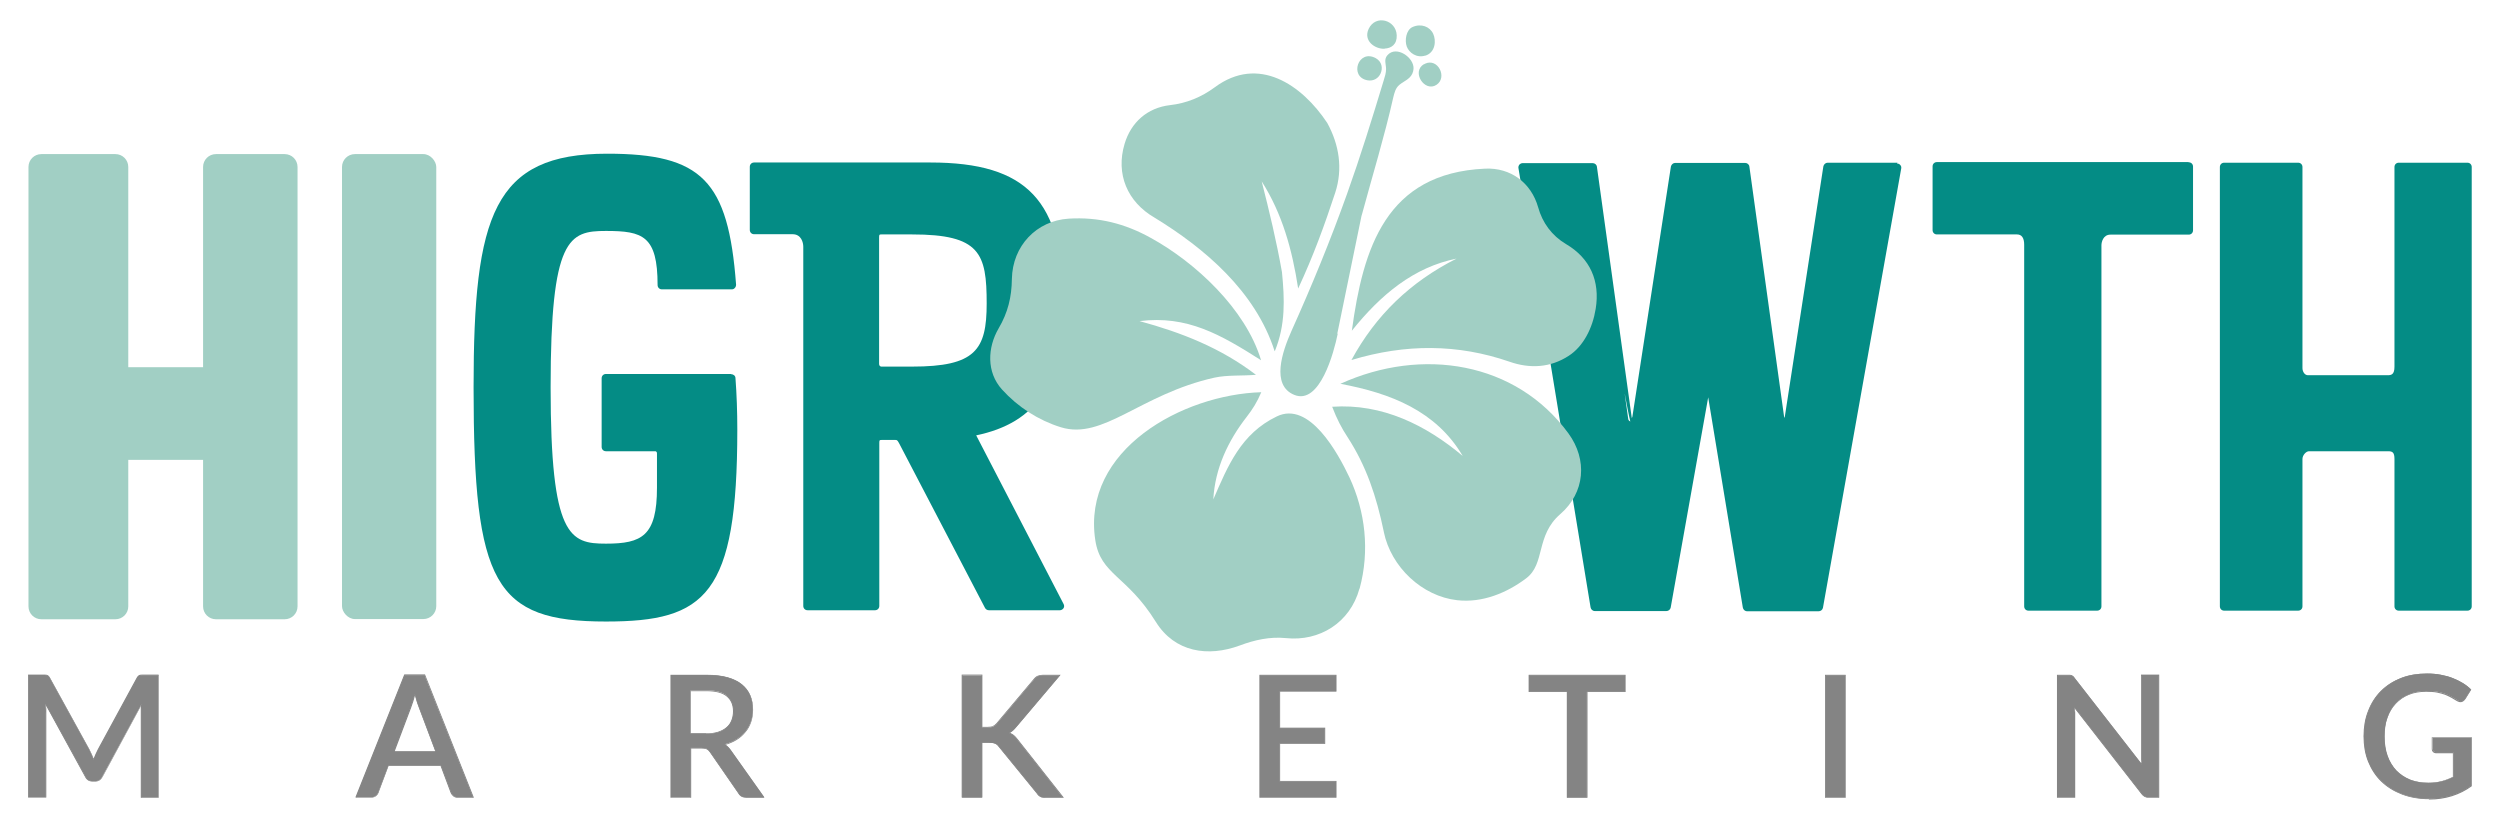 <svg xmlns="http://www.w3.org/2000/svg" id="Layer_1" data-name="Layer 1" viewBox="0 0 122 40"><defs><style>      .cls-1 {        fill: #848484;      }      .cls-2 {        fill: #048c85;      }      .cls-3 {        fill: #a1cfc4;      }    </style></defs><g><g><g><path class="cls-3" d="M13.89,7.52h-3.35c-.35,0-.63.28-.63.63v9.77h-3.65v-9.77c0-.35-.28-.63-.63-.63h-3.61c-.35,0-.63.28-.63.63v21.44c0,.35.28.63.63.63h3.61c.35,0,.63-.28.63-.63v-7.15s3.65,0,3.65,0v7.15c0,.35.28.63.63.63h3.35c.35,0,.63-.28.63-.63V8.15c0-.35-.28-.63-.63-.63Z"></path><rect class="cls-3" x="16.69" y="7.52" width="4.6" height="22.69" rx=".63" ry=".63"></rect></g><g><path class="cls-2" d="M35.68,18.25h-6.11c-.12,0-.21.09-.21.21v3.35c0,.12.09.21.21.21h2.41s.08,0,.08.11v1.67c0,2.35-.73,2.73-2.49,2.73s-2.7-.32-2.7-7.63.9-7.63,2.7-7.63,2.52.24,2.52,2.64c0,.12.09.21.21.21h3.41c.06,0,.11-.02.15-.07.04-.04.06-.1.06-.16-.38-5.08-1.67-6.39-6.29-6.39-5.54,0-6.52,2.99-6.52,11.4,0,9.61,1.03,11.43,6.46,11.43,4.88,0,6.41-1.29,6.41-9.37,0-.87-.03-1.72-.09-2.51,0-.11-.1-.19-.21-.19Z"></path><path class="cls-2" d="M47.62,21.25c2.99-.62,4.27-2.56,4.27-6.44,0-5.01-1.76-6.88-6.49-6.88h-8.6c-.12,0-.21.09-.21.21v3.08c0,.12.09.21.21.21h1.88c.42,0,.52.4.52.61v17.53c0,.12.09.21.21.21h3.29c.12,0,.21-.09.21-.21v-7.96c0-.14.02-.14.11-.14h.68c.06,0,.09,0,.17.15l4.2,8.05c.04.07.11.11.19.11h3.46c.07,0,.14-.04.18-.1s.04-.14,0-.21l-4.27-8.24ZM42.9,11.58c0-.14.02-.14.11-.14h1.5c3.32,0,3.64.92,3.64,3.37,0,2.27-.55,3.08-3.64,3.08h-1.5s-.11,0-.11-.14v-6.17Z"></path><path class="cls-2" d="M92.6,7.94h-3.41c-.1,0-.19.08-.21.18l-1.88,12.21s-.02.05-.03.07c0-.01,0-.02,0-.02l-1.7-12.25c-.01-.1-.1-.18-.21-.18h-3.41c-.1,0-.19.08-.21.18l-1.88,12.21s-.02.05-.03.07c0-.01,0-.02,0-.02l-1.7-12.25c-.01-.1-.1-.18-.21-.18h-3.41c-.06,0-.12.03-.16.07-.04.05-.06.11-.05.17l3.52,21.44c.02.1.1.18.21.18h3.49c.1,0,.19-.07.21-.17l1.83-10.26,1.69,10.26c.02.1.1.18.21.18h3.49c.1,0,.19-.07.21-.17l3.82-21.44c.01-.06,0-.12-.05-.17-.04-.05-.1-.07-.16-.07ZM79.45,20.39l-.17-1.21c.12.63.21,1.12.28,1.39-.06-.03-.11-.07-.11-.18Z"></path><path class="cls-2" d="M106.79,7.91h-12.27c-.12,0-.21.09-.21.21v3.11c0,.12.09.21.21.21h3.91c.23,0,.35.17.35.5v17.65c0,.12.09.21.21.21h3.35c.12,0,.21-.09.21-.21V11.97c0-.15.08-.52.44-.52h3.82c.12,0,.21-.09.21-.21v-3.11c0-.12-.09-.21-.21-.21Z"></path><path class="cls-2" d="M120.41,7.94h-3.35c-.12,0-.21.09-.21.21v9.75c0,.38-.16.41-.32.41h-3.91c-.14,0-.26-.16-.26-.35v-9.81c0-.12-.09-.21-.21-.21h-3.61c-.12,0-.21.09-.21.21v21.44c0,.12.09.21.21.21h3.61c.12,0,.21-.09.21-.21v-7.19c0-.19.18-.38.32-.38h3.85c.22,0,.32.05.32.38v7.19c0,.12.09.21.21.21h3.35c.12,0,.21-.09.21-.21V8.15c0-.12-.09-.21-.21-.21Z"></path></g></g><g><g><path class="cls-1" d="M7.74,32.95v5.96h-.85v-4.09c0-.07,0-.14,0-.22s.01-.16.02-.24l-1.92,3.54c-.07.15-.19.22-.34.22h-.14c-.16,0-.27-.07-.34-.22l-1.95-3.55c0,.08.01.16.02.24s0,.15,0,.22v4.09h-.85v-5.96h.72c.09,0,.15,0,.2.02.05.02.09.06.13.14l1.91,3.47c.04.08.08.16.12.25.04.08.07.17.1.26.03-.09.07-.18.11-.26.04-.09.08-.17.12-.25l1.88-3.46c.04-.08.08-.12.13-.14.05-.01.11-.02.2-.02h.72Z"></path><path class="cls-1" d="M7.76,38.93h-.89v-4.11c0-.07,0-.14,0-.22,0-.05,0-.1.01-.15l-1.87,3.46c-.08.15-.2.23-.36.23h-.14c-.16,0-.29-.08-.36-.23l-1.9-3.47c0,.05,0,.1.01.15,0,.08,0,.15,0,.22v4.11h-.89v-6h.74c.09,0,.16,0,.2.02.05.02.1.07.14.15l1.91,3.47c.04.08.08.17.12.25.03.07.06.14.09.21.03-.07.06-.14.09-.22.04-.08.08-.17.12-.25l1.88-3.46c.04-.08.09-.13.14-.15.05-.02.12-.02.2-.02h.74v6ZM6.91,38.9h.82v-5.93h-.71c-.08,0-.15,0-.19.02-.04.01-.08.06-.12.13l-1.88,3.46c-.04.08-.08.16-.12.25-.04.09-.07.18-.11.26l-.02.05-.02-.05c-.03-.09-.06-.18-.1-.26-.04-.08-.07-.16-.12-.25l-1.91-3.47c-.04-.07-.08-.12-.12-.13-.04-.01-.11-.02-.19-.02h-.71v5.93h.82v-4.07c0-.07,0-.14,0-.22,0-.08-.01-.16-.02-.24v-.09s1.98,3.63,1.98,3.63c.07.14.18.21.33.21h.14c.15,0,.26-.07.33-.21l1.96-3.62v.09c-.02.08-.02.16-.03.24,0,.08,0,.15,0,.22v4.07Z"></path></g><g><path class="cls-1" d="M23.1,38.91h-.75c-.09,0-.15-.02-.21-.06-.05-.04-.09-.1-.12-.16l-.5-1.32h-2.57l-.5,1.32c-.02.05-.06.11-.12.15s-.12.07-.21.07h-.75l2.37-5.96h.98l2.37,5.96ZM21.26,36.68l-.82-2.18c-.07-.17-.13-.38-.2-.64-.03.13-.06.25-.1.36s-.07.21-.1.29l-.82,2.17h2.04Z"></path><path class="cls-1" d="M23.12,38.93h-.78c-.09,0-.16-.02-.22-.07-.05-.04-.1-.1-.13-.17l-.49-1.31h-2.54l-.49,1.31c-.02.06-.06.11-.12.16-.06.05-.13.07-.22.07h-.78v-.03s2.38-5.98,2.38-5.98h1.01s2.38,6,2.38,6ZM18.94,37.36h2.6s.5,1.33.5,1.33c.03.06.06.11.11.15.05.04.11.06.2.06h.72l-2.35-5.93h-.96l-2.35,5.93h.72c.08,0,.14-.02.2-.07.05-.04.09-.09.11-.15l.5-1.33ZM21.29,36.7h-2.1v-.03s.83-2.17.83-2.17c.03-.09.06-.18.1-.29.04-.11.07-.23.1-.36l.02-.07.02.07c.07.26.14.47.2.64l.83,2.2ZM19.25,36.66h1.99l-.81-2.15c-.06-.15-.12-.34-.18-.57-.03.1-.05.2-.08.29-.03.1-.07.2-.1.29l-.81,2.15Z"></path></g><g><path class="cls-1" d="M37.28,38.91h-.87c-.17,0-.3-.07-.37-.2l-1.39-2.01c-.05-.07-.1-.12-.15-.15s-.14-.05-.25-.05h-.54v2.4h-.97v-5.96h1.76c.39,0,.73.04,1.01.12.28.08.52.19.7.34.18.15.32.33.4.53.09.21.13.44.13.69,0,.21-.03.4-.09.58-.06.18-.15.34-.27.49-.12.15-.26.27-.43.38-.17.11-.37.19-.58.25.12.07.22.17.31.3l1.61,2.27ZM34.47,35.81c.22,0,.41-.03.58-.08.17-.05.3-.13.41-.23.11-.1.19-.21.25-.35.06-.13.08-.28.08-.45,0-.33-.11-.57-.32-.75s-.54-.26-.98-.26h-.79v2.1h.76Z"></path><path class="cls-1" d="M37.32,38.93h-.9c-.18,0-.31-.07-.39-.21l-1.39-2.01c-.05-.07-.09-.11-.15-.14-.05-.03-.13-.04-.24-.04h-.52v2.4h-1.01v-6h1.77c.39,0,.73.04,1.02.12.28.08.52.2.7.35.18.15.32.33.41.54.09.21.13.44.13.7,0,.21-.03.41-.09.59-.06.18-.15.35-.27.49-.12.15-.26.28-.44.39-.16.1-.35.18-.55.24.11.07.2.17.28.29l1.63,2.3ZM33.69,36.49h.56c.12,0,.2.02.26.05.06.03.11.08.16.15l1.39,2.01c.08.13.19.19.36.19h.83l-1.59-2.24c-.08-.13-.19-.23-.3-.3l-.04-.02h.04c.22-.07.41-.16.58-.26.17-.11.31-.23.43-.38.12-.14.21-.31.27-.48.06-.18.09-.37.09-.57,0-.25-.04-.48-.13-.68-.09-.2-.22-.38-.4-.53-.18-.15-.41-.26-.69-.34-.28-.08-.62-.12-1.01-.12h-1.74v5.93h.93v-2.4ZM34.47,35.83h-.78v-2.14h.81c.44,0,.77.09.99.26.22.17.33.43.33.76,0,.16-.03.32-.08.45-.06.14-.14.25-.25.35-.11.1-.25.17-.42.23-.17.05-.36.08-.59.08ZM33.73,35.79h.74c.22,0,.41-.03.57-.08.16-.05.3-.13.41-.22.11-.09.19-.21.24-.34.05-.13.08-.28.08-.44,0-.32-.11-.56-.32-.73-.21-.17-.54-.25-.97-.25h-.77v2.06Z"></path></g><g><path class="cls-1" d="M47.92,35.5h.28c.1,0,.19-.01.26-.04.07-.03.13-.08.18-.14l1.81-2.15c.06-.08.13-.14.2-.17.07-.03.15-.05.25-.05h.83l-2.13,2.52c-.06.07-.11.13-.17.18s-.11.09-.18.12c.08.03.16.07.22.13.07.05.13.12.19.21l2.21,2.81h-.84c-.06,0-.11,0-.16-.01-.04,0-.08-.02-.11-.04-.03-.02-.06-.04-.08-.06-.02-.03-.04-.05-.06-.08l-1.86-2.28s-.06-.07-.08-.09c-.03-.03-.06-.05-.1-.06-.04-.02-.08-.03-.13-.04-.05,0-.1-.01-.17-.01h-.36v2.67h-.97v-5.96h.97v2.55Z"></path><path class="cls-1" d="M51.91,38.93h-.88c-.06,0-.12,0-.16-.01-.05,0-.08-.02-.12-.04-.03-.02-.06-.04-.09-.07-.02-.03-.05-.05-.07-.09l-1.86-2.28s-.05-.07-.08-.09c-.03-.02-.06-.04-.09-.06-.04-.02-.08-.03-.12-.03-.05,0-.1-.01-.16-.01h-.34v2.67h-1.01v-6h1.01v2.55h.26c.1,0,.19-.01.25-.04.06-.03.12-.07.17-.13l1.81-2.15c.06-.08.13-.14.2-.17.07-.03.16-.05.26-.05h.87l-2.16,2.55c-.06.07-.11.13-.17.18-.04.04-.09.07-.14.1.07.03.13.07.19.11.07.06.13.13.2.22l2.24,2.84ZM47.9,36.22h.38c.06,0,.12,0,.17.01.05,0,.09.02.13.04.04.02.07.04.1.07.03.03.06.06.09.09l1.86,2.28s.04.06.06.08c.02.02.05.04.08.06.03.02.06.03.11.04.04,0,.09.01.15.01h.81l-2.19-2.78c-.06-.09-.13-.16-.19-.21-.06-.05-.14-.09-.22-.12l-.04-.02.04-.02c.06-.03.12-.07.17-.12.05-.05.11-.11.17-.18l2.11-2.49h-.79c-.1,0-.18.02-.25.05-.06.03-.13.08-.19.16l-1.81,2.15c-.05.07-.12.11-.19.14-.07.03-.16.05-.26.05h-.3v-2.55h-.93v5.93h.93v-2.67Z"></path></g><g><path class="cls-1" d="M65.2,38.13v.78h-3.72v-5.96h3.72v.78h-2.75v1.8h2.2v.76h-2.2v1.84h2.75Z"></path><path class="cls-1" d="M65.22,38.93h-3.76v-6h3.76v.82h-2.75v1.76h2.2v.79h-2.2v1.81h2.75v.82ZM61.5,38.9h3.68v-.75s-2.75,0-2.75,0v-1.88h2.2v-.72h-2.2v-1.83h2.75v-.75h-3.68v5.93Z"></path></g><g><path class="cls-1" d="M79.3,33.76h-1.86v5.16h-.97v-5.16h-1.86v-.81h4.69v.81Z"></path><path class="cls-1" d="M77.46,38.93h-1v-5.16h-1.86v-.84h4.73v.84h-1.86v5.16ZM76.5,38.9h.93v-5.16h1.86v-.77h-4.65v.77h1.86v5.16Z"></path></g><g><path class="cls-1" d="M90.05,38.91h-.97v-5.96h.97v5.96Z"></path><path class="cls-1" d="M90.07,38.93h-1.01v-6h1.01v6ZM89.1,38.9h.94v-5.93h-.94v5.93Z"></path></g><g><path class="cls-1" d="M105.35,32.95v5.96h-.49c-.07,0-.14-.01-.19-.04-.05-.03-.1-.07-.15-.13l-3.28-4.21c0,.08.01.16.02.24,0,.08,0,.15,0,.22v3.92h-.85v-5.96h.51s.08,0,.11,0c.03,0,.06.01.08.02.02.01.05.03.07.05.02.02.05.05.07.08l3.28,4.21c0-.09-.01-.17-.02-.25,0-.08,0-.16,0-.23v-3.89h.85Z"></path><path class="cls-1" d="M105.37,38.93h-.51c-.08,0-.14-.01-.2-.04-.05-.03-.11-.07-.16-.14l-3.24-4.16c0,.06,0,.12.01.18,0,.08,0,.15,0,.22v3.94h-.89v-6h.52s.08,0,.11,0c.03,0,.06.01.09.02.03.01.05.03.08.05.02.02.05.05.07.09l3.24,4.16c0-.07,0-.13-.01-.19,0-.09,0-.16,0-.23v-3.91h.89v6ZM101.22,34.47l3.32,4.26c.05.06.09.1.14.13.05.02.11.04.18.04h.47v-5.93h-.81v3.87c0,.07,0,.15,0,.23,0,.08,0,.16.02.25v.06s-.03-.05-.03-.05l-3.28-4.21s-.05-.06-.07-.08c-.02-.02-.04-.04-.06-.05-.02-.01-.05-.02-.08-.02-.03,0-.06,0-.1,0h-.49v5.93h.82v-3.9c0-.07,0-.14,0-.22,0-.08-.01-.16-.02-.24v-.06Z"></path></g><g><path class="cls-1" d="M120.6,35.98v2.36c-.59.43-1.28.64-2.07.64-.48,0-.92-.08-1.31-.23s-.72-.36-1-.63-.49-.59-.64-.96c-.15-.37-.22-.78-.22-1.23s.07-.86.22-1.24c.14-.37.35-.7.62-.97.27-.27.59-.48.97-.63.38-.15.8-.22,1.28-.22.24,0,.46.02.67.06s.4.09.57.16c.18.07.34.15.49.24.15.09.29.2.41.32l-.28.44c-.04.07-.1.11-.17.13-.07.02-.14,0-.22-.05-.08-.05-.16-.1-.25-.15s-.19-.1-.31-.15c-.12-.05-.25-.08-.4-.11-.15-.03-.33-.04-.54-.04-.31,0-.6.05-.85.16-.25.1-.47.25-.65.44-.18.19-.32.42-.41.7-.1.27-.14.58-.14.92,0,.36.05.67.15.95.1.28.25.52.43.71.19.19.41.34.68.45.27.1.56.15.89.15.25,0,.46-.03.66-.08.19-.05.38-.13.57-.22v-1.18h-.83c-.06,0-.11-.02-.15-.05-.04-.03-.05-.08-.05-.13v-.55h1.91Z"></path><path class="cls-1" d="M118.53,39c-.48,0-.93-.08-1.32-.23-.39-.15-.73-.36-1.01-.63-.28-.27-.49-.6-.64-.97-.15-.37-.22-.79-.22-1.24s.07-.87.22-1.24c.14-.37.35-.7.62-.97.27-.27.6-.48.98-.63.38-.15.81-.22,1.28-.22.24,0,.47.02.67.06.21.04.4.09.58.16.18.07.34.15.49.24.15.09.29.2.41.32h.01s-.29.47-.29.47c-.05.07-.11.12-.18.14-.07.02-.15,0-.24-.05-.08-.05-.16-.1-.25-.15-.09-.05-.19-.1-.31-.15-.11-.04-.25-.08-.4-.11-.15-.03-.33-.04-.54-.04-.31,0-.6.05-.84.15-.25.1-.46.25-.64.44-.18.19-.31.42-.41.69-.1.27-.14.58-.14.91,0,.35.05.67.15.95.1.28.25.51.43.71.19.19.41.34.67.44.26.1.56.15.89.15.24,0,.46-.03.65-.08.19-.05.37-.12.55-.21v-1.15h-.81c-.07,0-.12-.02-.16-.06-.04-.04-.06-.09-.06-.15v-.57h1.95v2.39h0c-.59.43-1.29.65-2.08.65ZM118.44,32.9c-.47,0-.89.07-1.27.22-.37.15-.7.35-.96.62-.26.27-.47.59-.61.96-.14.37-.21.78-.21,1.23s.07.85.22,1.22c.15.37.36.69.63.96.27.27.61.48.99.63.39.15.83.22,1.3.22.78,0,1.47-.21,2.05-.63v-2.33h-1.87v.53c0,.05.02.09.05.12.03.03.08.05.14.05h.85v1.21h-.01c-.19.1-.38.17-.57.23-.19.05-.41.08-.66.08-.33,0-.63-.05-.9-.15-.27-.1-.5-.25-.69-.45-.19-.2-.34-.44-.44-.72-.1-.28-.15-.6-.15-.96,0-.34.05-.65.15-.92.1-.28.24-.51.42-.7.18-.19.4-.34.65-.45.25-.1.54-.16.86-.16.21,0,.39.01.54.04.15.03.29.07.41.11.11.04.22.09.31.15.09.05.17.1.25.15.08.05.15.06.21.05.06-.02.12-.06.16-.12l.27-.43c-.12-.11-.25-.21-.4-.3-.15-.09-.31-.17-.49-.24-.17-.07-.37-.12-.57-.15-.2-.04-.43-.06-.67-.06Z"></path></g></g></g><g><path class="cls-3" d="M66.34,28.73c-.46,1.67-1.96,2.58-3.58,2.41-.79-.08-1.54.09-2.26.36-1.54.57-3.17.34-4.1-1.16-1.41-2.27-2.69-2.28-2.95-3.98-.67-4.42,4.28-7.11,8.1-7.22-.2.48-.43.84-.71,1.2-.91,1.17-1.55,2.52-1.63,4.03.71-1.64,1.35-3.21,3.1-4.05,1.59-.77,2.98,1.79,3.54,2.97.78,1.67,1,3.59.5,5.43Z"></path><path class="cls-3" d="M67.53,25.95c-.36-1.73-.85-3.2-1.77-4.62-.29-.44-.52-.88-.75-1.48,2.45-.17,4.58.9,6.37,2.4-1.3-2.2-3.51-3.06-5.97-3.52,3.98-1.81,8.57-1.08,11.13,2.42.94,1.29.81,2.89-.4,3.94s-.72,2.42-1.66,3.13-2.14,1.21-3.37,1.07c-1.71-.19-3.23-1.62-3.58-3.33Z"></path><path class="cls-3" d="M61.3,18.29c-.7.06-1.39,0-2.04.14-3.62.81-5.42,3.06-7.49,2.42-1.1-.34-2.1-.99-2.87-1.84s-.71-2.05-.17-2.98c.46-.78.64-1.54.65-2.42.03-1.61,1.2-2.84,2.77-2.94,1.46-.09,2.75.24,4.01.94,2.15,1.18,4.63,3.46,5.38,5.97-1.98-1.26-3.61-2.2-5.93-1.91,2.05.56,3.95,1.3,5.68,2.62Z"></path><path class="cls-3" d="M65.95,17.57c1.19-2.19,2.87-3.81,5.13-4.95-2.09.42-3.7,1.76-5.11,3.52.55-4.03,1.66-7.69,6.5-7.91,1.25-.06,2.25.69,2.59,1.88.21.76.67,1.39,1.36,1.8,1.18.69,1.67,1.81,1.45,3.16-.15.94-.6,1.83-1.31,2.29-.9.59-1.91.64-2.9.29-2.52-.87-5.07-.88-7.71-.08Z"></path><path class="cls-3" d="M62.2,17.13c-.94-2.92-3.42-5.02-5.86-6.51-1.33-.77-1.9-2.13-1.46-3.6.31-1.04,1.1-1.76,2.22-1.89.8-.09,1.53-.39,2.18-.87,2.13-1.58,4.25-.13,5.49,1.74.58,1.06.77,2.23.39,3.4-.52,1.58-1.06,3.07-1.81,4.68-.29-1.9-.78-3.66-1.78-5.23.38,1.49.72,2.91.99,4.43.13,1.32.18,2.57-.35,3.86Z"></path><path class="cls-3" d="M65.28,16.29c-.18.89-.87,3.49-2.12,2.98-1.15-.47-.58-2.12-.14-3.11.99-2.2,1.91-4.44,2.72-6.71.65-1.82,1.22-3.66,1.78-5.51.06-.19.12-.38.12-.57,0-.24-.12-.47.07-.68.43-.49,1.31.12,1.27.67-.01.16-.08.32-.2.43-.14.14-.34.22-.49.35-.19.16-.24.38-.3.62-.43,1.91-1.01,3.79-1.52,5.68l-.03.1-1.18,5.74Z"></path><path class="cls-3" d="M67.57,2.38c-.48.02-1.05-.39-.78-.97.34-.72,1.34-.44,1.37.31.02.45-.27.64-.59.65Z"></path><path class="cls-3" d="M69.56,2.71c-.43.14-.8-.14-.91-.44s-.03-.81.28-.95c.42-.19.85-.02,1.01.33.15.32.12.91-.39,1.07Z"></path><path class="cls-3" d="M67.37,3.59c-.1.22-.33.38-.63.33-.92-.16-.46-1.55.4-1.08.3.17.35.49.23.75Z"></path><path class="cls-3" d="M69.49,3.14s.03-.02.05-.03c.63-.3,1.11.67.56,1.03-.58.38-1.24-.64-.61-1.01Z"></path></g></svg>